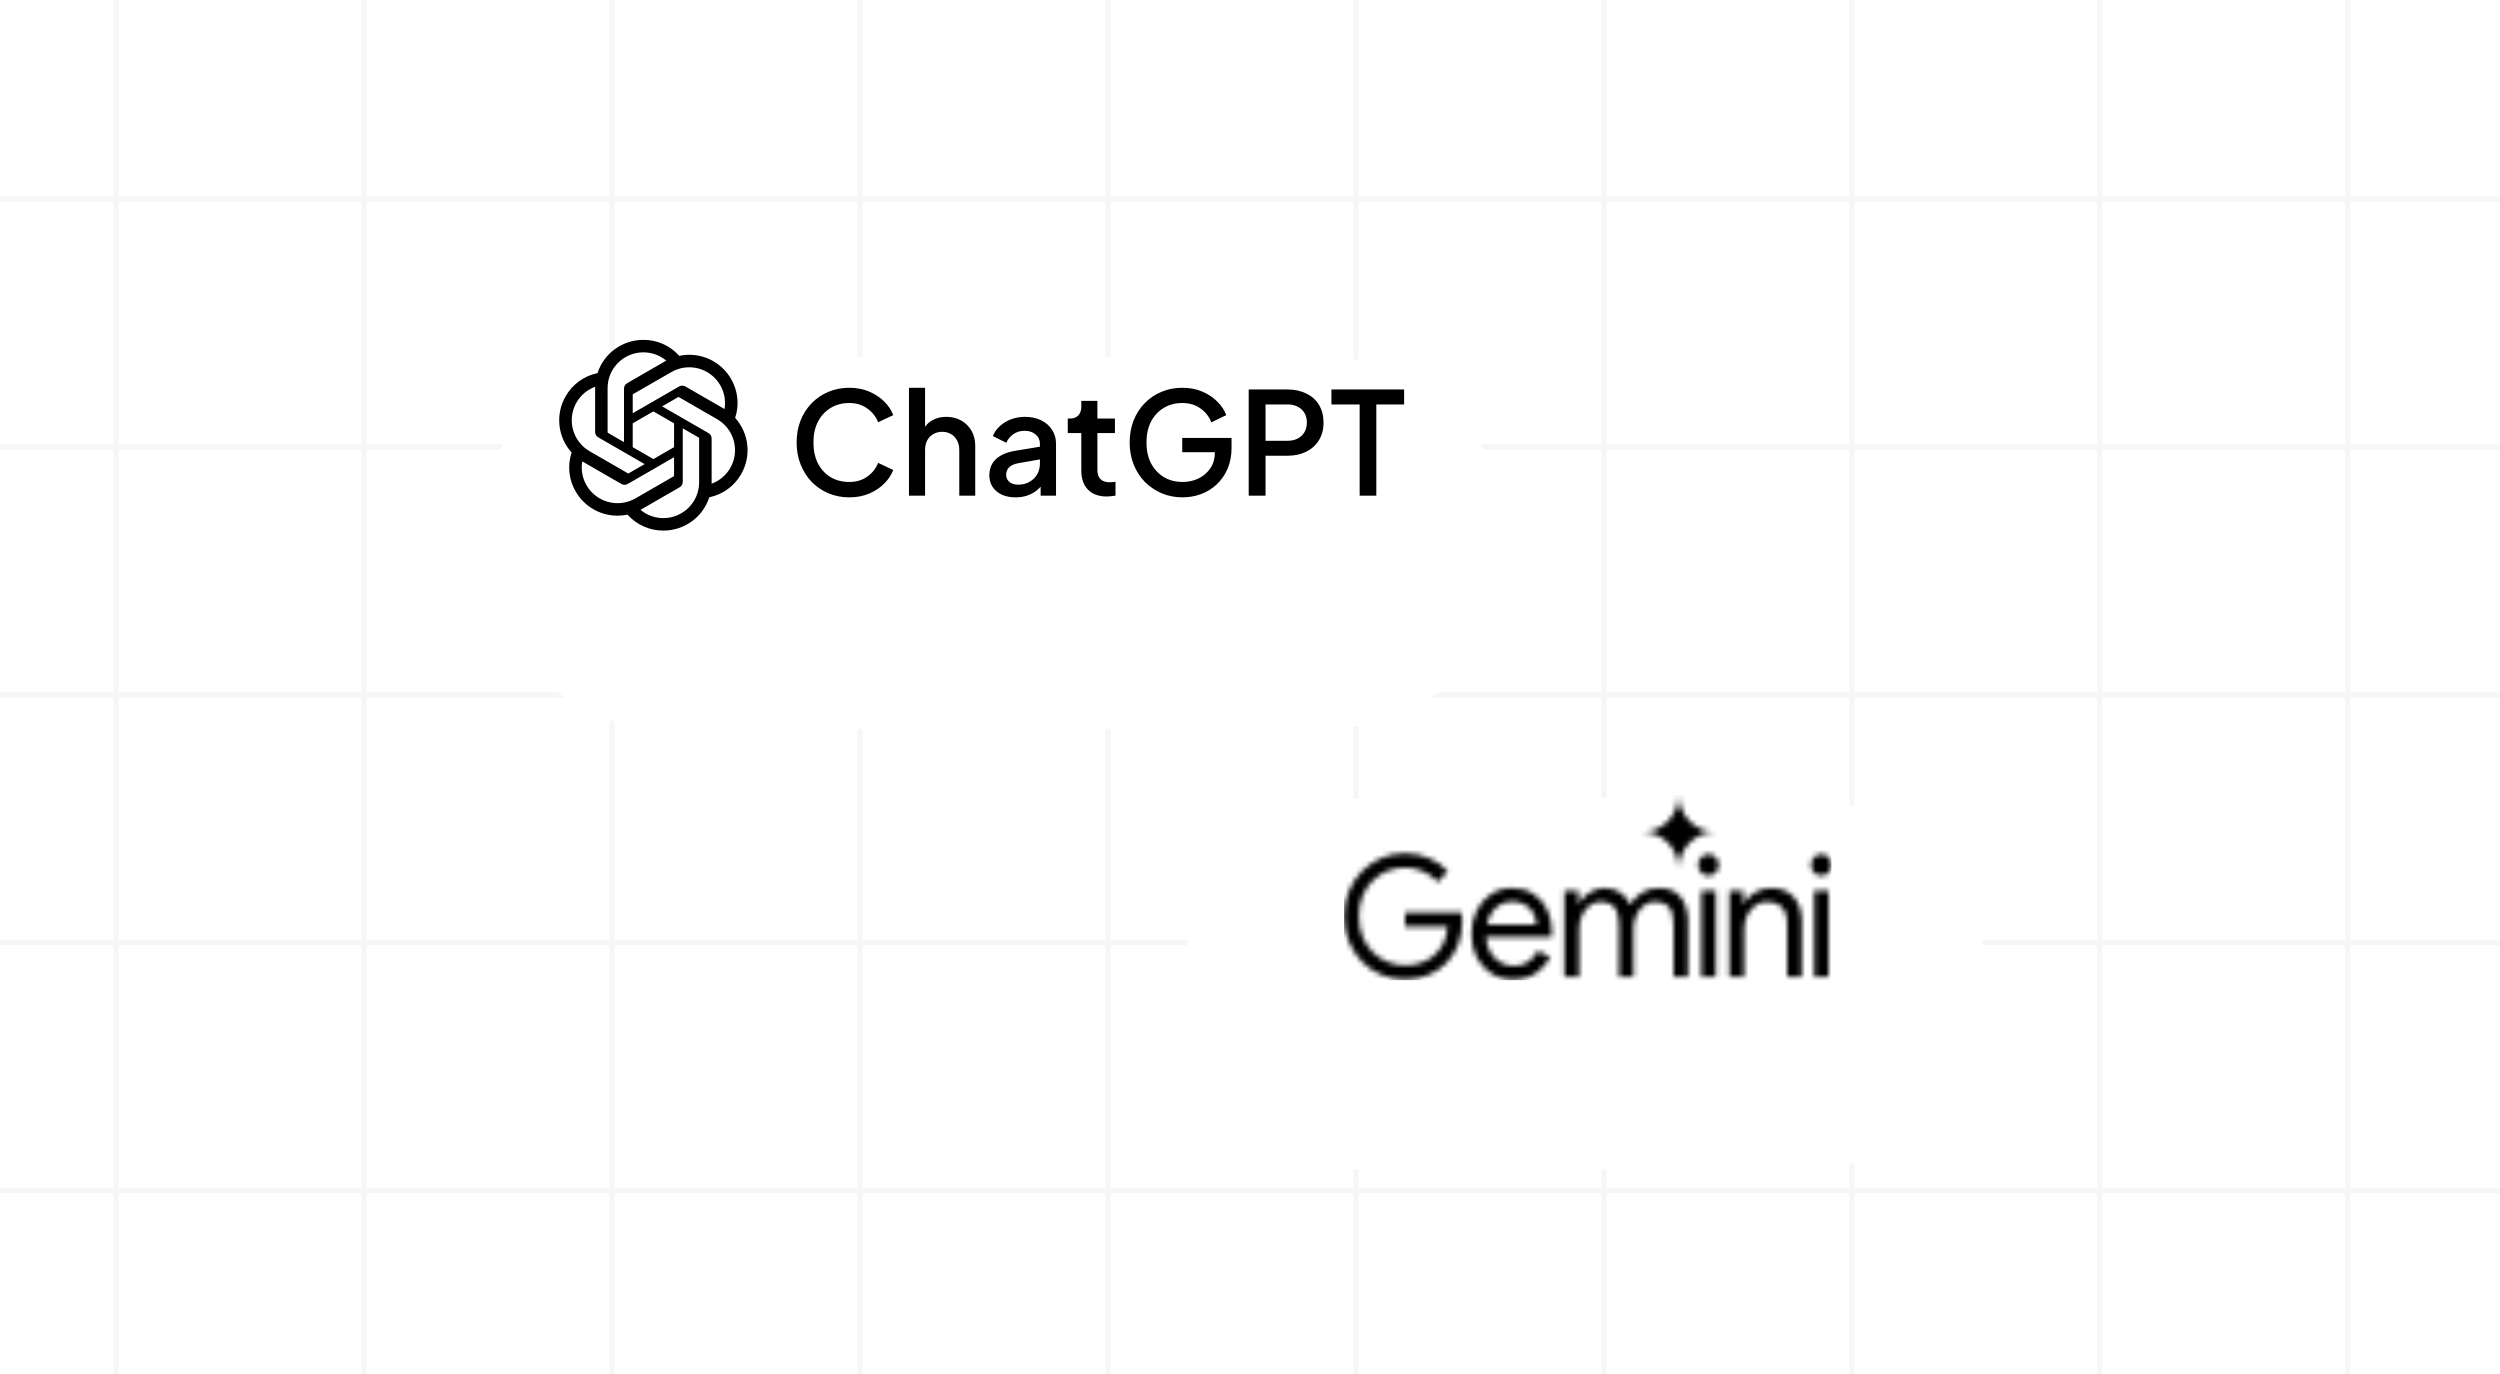 <svg width="484" height="266" viewBox="0 0 484 266" fill="none" xmlns="http://www.w3.org/2000/svg">
<g clip-path="url(#clip0_5327_4086)">
<line x1="22.5" y1="-250" x2="22.5" y2="806" stroke="#F6F6F6"/>
<line x1="70.5" y1="-250" x2="70.5" y2="806" stroke="#F6F6F6"/>
<line x1="118.5" y1="-250" x2="118.5" y2="806" stroke="#F6F6F6"/>
<line x1="166.5" y1="-250" x2="166.5" y2="806" stroke="#F6F6F6"/>
<line x1="214.5" y1="-250" x2="214.5" y2="806" stroke="#F6F6F6"/>
<line x1="262.5" y1="-250" x2="262.5" y2="806" stroke="#F6F6F6"/>
<line x1="310.5" y1="-250" x2="310.5" y2="806" stroke="#F6F6F6"/>
<line x1="358.5" y1="-250" x2="358.5" y2="806" stroke="#F6F6F6"/>
<line x1="406.5" y1="-250" x2="406.5" y2="806" stroke="#F6F6F6"/>
<line x1="454.5" y1="-250" x2="454.5" y2="806" stroke="#F6F6F6"/>
<line x1="1414" y1="38.5" x2="-26" y2="38.5" stroke="#F6F6F6"/>
<line x1="1414" y1="86.5" x2="-26" y2="86.5" stroke="#F6F6F6"/>
<line x1="1414" y1="134.5" x2="-26" y2="134.5" stroke="#F6F6F6"/>
<line x1="1414" y1="182.5" x2="-26" y2="182.5" stroke="#F6F6F6"/>
<line x1="1414" y1="230.5" x2="-26" y2="230.5" stroke="#F6F6F6"/>
</g>
<g filter="url(#filter0_d_5327_4086)">
<rect x="92" y="49" width="201" height="72" rx="36" fill="white"/>
</g>
<g clip-path="url(#clip1_5327_4086)">
<path d="M142.325 80.911C143.163 78.397 142.874 75.643 141.533 73.356C139.517 69.849 135.463 68.044 131.504 68.893C129.743 66.911 127.212 65.784 124.559 65.8C120.512 65.791 116.922 68.394 115.676 72.24C113.077 72.772 110.833 74.398 109.519 76.702C107.488 80.201 107.951 84.61 110.665 87.61C109.827 90.124 110.115 92.878 111.456 95.165C113.473 98.673 117.527 100.477 121.486 99.628C123.246 101.61 125.778 102.738 128.431 102.72C132.48 102.731 136.072 100.125 137.317 96.275C139.916 95.743 142.161 94.118 143.474 91.814C145.503 88.315 145.039 83.909 142.326 80.909L142.325 80.911ZM128.433 100.308C126.812 100.31 125.243 99.743 123.999 98.706C124.056 98.676 124.154 98.622 124.217 98.583L131.577 94.337C131.953 94.123 132.184 93.723 132.182 93.29V82.926L135.292 84.72C135.326 84.736 135.348 84.768 135.352 84.805V93.388C135.348 97.205 132.253 100.3 128.433 100.308ZM113.553 93.958C112.741 92.558 112.448 90.916 112.727 89.322C112.781 89.355 112.877 89.414 112.945 89.453L120.304 93.699C120.677 93.917 121.139 93.917 121.514 93.699L130.498 88.516V92.104C130.5 92.141 130.483 92.177 130.454 92.2L123.015 96.491C119.701 98.397 115.47 97.264 113.554 93.958H113.553ZM111.616 77.91C112.424 76.507 113.7 75.434 115.22 74.877C115.22 74.94 115.217 75.052 115.217 75.131V83.624C115.215 84.055 115.446 84.456 115.821 84.669L124.805 89.851L121.695 91.645C121.664 91.666 121.624 91.669 121.59 91.654L114.15 87.36C110.843 85.447 109.709 81.221 111.615 77.911L111.616 77.91ZM137.17 83.851L128.186 78.668L131.296 76.875C131.327 76.855 131.366 76.851 131.401 76.866L138.841 81.157C142.154 83.069 143.289 87.302 141.375 90.611C140.566 92.012 139.29 93.085 137.772 93.643V84.896C137.775 84.465 137.545 84.066 137.171 83.851H137.17ZM140.265 79.197C140.211 79.163 140.115 79.106 140.047 79.066L132.688 74.82C132.315 74.602 131.853 74.602 131.478 74.82L122.494 80.003V76.415C122.492 76.378 122.509 76.342 122.538 76.319L129.977 72.032C133.291 70.122 137.527 71.259 139.437 74.57C140.244 75.968 140.537 77.606 140.263 79.197H140.265ZM120.803 85.592L117.692 83.798C117.658 83.782 117.636 83.75 117.632 83.713V75.13C117.634 71.308 120.737 68.211 124.563 68.214C126.181 68.214 127.747 68.781 128.991 69.815C128.934 69.845 128.837 69.899 128.772 69.939L121.413 74.185C121.037 74.398 120.806 74.797 120.808 75.23L120.803 85.59V85.592ZM122.493 81.953L126.495 79.644L130.497 81.952V86.568L126.495 88.876L122.493 86.568V81.953Z" fill="black"/>
</g>
<path d="M164.407 96.288C162.954 96.288 161.603 96.021 160.352 95.488C159.12 94.955 158.044 94.219 157.124 93.281C156.223 92.325 155.515 91.203 155 89.915C154.485 88.627 154.227 87.211 154.227 85.666C154.227 84.14 154.475 82.733 154.972 81.445C155.487 80.139 156.204 79.017 157.124 78.079C158.044 77.123 159.12 76.387 160.352 75.872C161.584 75.339 162.936 75.072 164.407 75.072C165.86 75.072 167.157 75.32 168.298 75.817C169.456 76.314 170.431 76.967 171.222 77.776C172.013 78.567 172.583 79.431 172.932 80.369L170.008 81.749C169.567 80.645 168.859 79.753 167.884 79.073C166.927 78.374 165.769 78.024 164.407 78.024C163.046 78.024 161.842 78.346 160.793 78.99C159.745 79.633 158.926 80.526 158.338 81.666C157.768 82.806 157.483 84.14 157.483 85.666C157.483 87.193 157.768 88.536 158.338 89.694C158.926 90.835 159.745 91.727 160.793 92.371C161.842 92.996 163.046 93.308 164.407 93.308C165.769 93.308 166.927 92.968 167.884 92.288C168.859 91.607 169.567 90.715 170.008 89.612L172.932 90.991C172.583 91.911 172.013 92.775 171.222 93.584C170.431 94.394 169.456 95.047 168.298 95.543C167.157 96.04 165.86 96.288 164.407 96.288ZM175.977 95.957V75.072H179.094V83.956L178.598 83.57C178.966 82.632 179.554 81.923 180.363 81.445C181.173 80.949 182.111 80.7 183.178 80.7C184.281 80.7 185.256 80.939 186.102 81.418C186.948 81.896 187.61 82.558 188.088 83.404C188.567 84.25 188.806 85.216 188.806 86.301V95.957H185.716V87.156C185.716 86.402 185.569 85.767 185.274 85.252C184.998 84.719 184.612 84.314 184.116 84.039C183.619 83.744 183.049 83.597 182.405 83.597C181.78 83.597 181.209 83.744 180.694 84.039C180.198 84.314 179.802 84.719 179.508 85.252C179.232 85.786 179.094 86.42 179.094 87.156V95.957H175.977ZM196.612 96.288C195.6 96.288 194.708 96.113 193.936 95.764C193.181 95.396 192.593 94.9 192.17 94.274C191.747 93.63 191.535 92.876 191.535 92.012C191.535 91.203 191.71 90.476 192.059 89.832C192.427 89.189 192.988 88.646 193.742 88.204C194.496 87.763 195.444 87.45 196.584 87.266L201.771 86.411V88.867L197.191 89.667C196.363 89.814 195.756 90.081 195.37 90.467C194.984 90.835 194.791 91.313 194.791 91.901C194.791 92.472 195.002 92.941 195.425 93.308C195.867 93.658 196.428 93.833 197.108 93.833C197.954 93.833 198.69 93.649 199.315 93.281C199.959 92.913 200.456 92.426 200.805 91.819C201.155 91.193 201.329 90.504 201.329 89.749V85.915C201.329 85.179 201.053 84.581 200.502 84.121C199.968 83.643 199.251 83.404 198.35 83.404C197.522 83.404 196.796 83.625 196.17 84.066C195.563 84.489 195.113 85.041 194.818 85.722L192.225 84.425C192.501 83.689 192.952 83.045 193.577 82.494C194.202 81.923 194.929 81.482 195.756 81.169C196.602 80.857 197.495 80.7 198.433 80.7C199.61 80.7 200.649 80.921 201.55 81.362C202.47 81.804 203.178 82.42 203.674 83.211C204.189 83.983 204.447 84.885 204.447 85.915V95.957H201.467V93.253L202.102 93.336C201.752 93.943 201.302 94.467 200.75 94.909C200.217 95.35 199.6 95.69 198.902 95.929C198.221 96.168 197.458 96.288 196.612 96.288ZM214.279 96.123C212.715 96.123 211.501 95.681 210.637 94.798C209.772 93.915 209.34 92.674 209.34 91.074V83.845H206.719V81.031H207.133C207.832 81.031 208.375 80.829 208.761 80.424C209.147 80.02 209.34 79.468 209.34 78.769V77.61H212.458V81.031H215.851V83.845H212.458V90.936C212.458 91.451 212.54 91.892 212.706 92.26C212.872 92.61 213.138 92.885 213.506 93.088C213.874 93.272 214.352 93.364 214.941 93.364C215.088 93.364 215.253 93.355 215.437 93.336C215.621 93.318 215.796 93.299 215.961 93.281V95.957C215.704 95.994 215.419 96.031 215.106 96.067C214.794 96.104 214.518 96.123 214.279 96.123ZM228.936 96.288C227.483 96.288 226.131 96.021 224.88 95.488C223.648 94.955 222.563 94.219 221.625 93.281C220.705 92.325 219.988 91.203 219.473 89.915C218.958 88.627 218.7 87.211 218.7 85.666C218.7 84.14 218.949 82.733 219.445 81.445C219.96 80.139 220.678 79.017 221.597 78.079C222.517 77.123 223.593 76.387 224.825 75.872C226.057 75.339 227.409 75.072 228.881 75.072C230.334 75.072 231.63 75.32 232.771 75.817C233.93 76.314 234.904 76.967 235.695 77.776C236.486 78.567 237.056 79.431 237.406 80.369L234.509 81.776C234.086 80.654 233.387 79.753 232.412 79.073C231.437 78.374 230.26 78.024 228.881 78.024C227.52 78.024 226.315 78.346 225.267 78.99C224.218 79.633 223.4 80.526 222.811 81.666C222.241 82.806 221.956 84.14 221.956 85.666C221.956 87.193 222.25 88.536 222.839 89.694C223.446 90.835 224.273 91.727 225.322 92.371C226.37 92.996 227.575 93.308 228.936 93.308C230.076 93.308 231.115 93.079 232.053 92.619C233.01 92.141 233.773 91.478 234.343 90.632C234.914 89.768 235.199 88.766 235.199 87.625V86.218L236.661 87.542H228.881V84.784H238.427V86.715C238.427 88.223 238.169 89.575 237.654 90.77C237.139 91.947 236.44 92.95 235.557 93.778C234.674 94.605 233.663 95.231 232.522 95.654C231.382 96.077 230.187 96.288 228.936 96.288ZM241.75 95.957V75.403H249.227C250.606 75.403 251.82 75.661 252.869 76.176C253.936 76.672 254.763 77.408 255.352 78.383C255.94 79.339 256.235 80.489 256.235 81.831C256.235 83.156 255.931 84.296 255.324 85.252C254.736 86.209 253.917 86.945 252.869 87.46C251.82 87.975 250.606 88.232 249.227 88.232H245.006V95.957H241.75ZM245.006 85.335H249.31C250.045 85.335 250.689 85.188 251.241 84.894C251.793 84.6 252.225 84.195 252.538 83.68C252.85 83.147 253.007 82.521 253.007 81.804C253.007 81.087 252.85 80.47 252.538 79.955C252.225 79.422 251.793 79.017 251.241 78.742C250.689 78.447 250.045 78.3 249.31 78.3H245.006V85.335ZM263.228 95.957V78.3H257.765V75.403H271.836V78.3H266.456V95.957H263.228Z" fill="black"/>
<g filter="url(#filter1_d_5327_4086)">
<rect x="229" y="139.414" width="156" height="72" rx="36" fill="white"/>
</g>
<g clip-path="url(#clip2_5327_4086)">
<mask id="mask0_5327_4086" style="mask-type:alpha" maskUnits="userSpaceOnUse" x="260" y="153" width="95" height="37">
<path fill-rule="evenodd" clip-rule="evenodd" d="M324.448 165.498C324.823 166.381 325.01 167.324 325.01 168.328C325.01 167.324 325.191 166.381 325.554 165.498C325.929 164.615 326.433 163.847 327.065 163.194C327.697 162.541 328.441 162.027 329.296 161.652C330.15 161.264 331.064 161.071 332.036 161.071C331.064 161.071 330.15 160.883 329.296 160.508C328.441 160.121 327.697 159.601 327.065 158.948C326.433 158.295 325.929 157.527 325.554 156.644C325.191 155.761 325.01 154.817 325.01 153.813C325.01 154.817 324.823 155.761 324.448 156.644C324.085 157.527 323.587 158.295 322.955 158.948C322.323 159.601 321.579 160.121 320.724 160.508C319.869 160.883 318.956 161.071 317.984 161.071C318.956 161.071 319.869 161.264 320.724 161.652C321.579 162.027 322.323 162.541 322.955 163.194C323.587 163.847 324.085 164.615 324.448 165.498ZM267.377 188.719C268.81 189.329 270.338 189.634 271.961 189.634C273.605 189.634 275.102 189.362 276.451 188.817C277.8 188.273 278.97 187.5 279.96 186.499C280.951 185.497 281.72 184.311 282.268 182.939C282.816 181.545 283.09 180.021 283.09 178.367V178.334C283.09 178.029 283.069 177.746 283.027 177.485C283.006 177.224 282.974 176.951 282.932 176.668H272.025V179.379H280.245C280.16 180.685 279.865 181.818 279.36 182.776C278.875 183.712 278.253 184.485 277.494 185.094C276.756 185.704 275.903 186.161 274.933 186.466C273.985 186.749 272.994 186.891 271.961 186.891C270.823 186.891 269.716 186.673 268.642 186.237C267.567 185.802 266.608 185.171 265.764 184.343C264.942 183.516 264.289 182.525 263.804 181.371C263.319 180.196 263.077 178.878 263.077 177.42C263.077 175.961 263.309 174.654 263.773 173.5C264.257 172.325 264.911 171.334 265.733 170.529C266.555 169.701 267.503 169.07 268.578 168.634C269.674 168.199 270.802 167.981 271.961 167.981C272.825 167.981 273.647 168.101 274.427 168.34C275.207 168.558 275.924 168.874 276.577 169.288C277.252 169.701 277.831 170.202 278.316 170.79L280.276 168.7C279.328 167.589 278.116 166.729 276.641 166.12C275.186 165.51 273.626 165.205 271.961 165.205C270.359 165.205 268.842 165.51 267.408 166.12C265.996 166.729 264.742 167.589 263.646 168.7C262.571 169.81 261.728 171.106 261.117 172.586C260.506 174.067 260.2 175.678 260.2 177.42C260.2 179.161 260.506 180.772 261.117 182.253C261.728 183.733 262.571 185.029 263.646 186.139C264.721 187.25 265.965 188.11 267.377 188.719ZM288.755 188.491C289.978 189.253 291.369 189.634 292.929 189.634C294.699 189.634 296.185 189.22 297.387 188.393C298.588 187.566 299.505 186.52 300.137 185.258L297.734 184.082C297.292 184.909 296.68 185.606 295.901 186.172C295.142 186.738 294.193 187.021 293.055 187.021C292.17 187.021 291.316 186.793 290.494 186.335C289.672 185.878 288.998 185.192 288.471 184.278C288.016 183.488 287.757 182.519 287.695 181.371H300.39C300.411 181.262 300.422 181.121 300.422 180.947C300.443 180.772 300.453 180.609 300.453 180.457C300.453 178.802 300.137 177.332 299.505 176.048C298.894 174.763 298.008 173.762 296.849 173.043C295.69 172.303 294.309 171.933 292.707 171.933C291.126 171.933 289.746 172.347 288.566 173.174C287.385 173.979 286.468 175.057 285.815 176.407C285.183 177.757 284.866 179.227 284.866 180.816C284.866 182.514 285.204 184.027 285.878 185.356C286.574 186.684 287.533 187.729 288.755 188.491ZM287.856 178.987C287.955 178.502 288.097 178.045 288.281 177.615C288.682 176.679 289.261 175.939 290.02 175.395C290.8 174.829 291.706 174.546 292.739 174.546C293.603 174.546 294.33 174.698 294.92 175.003C295.511 175.286 295.995 175.656 296.375 176.113C296.754 176.57 297.028 177.06 297.197 177.583C297.366 178.084 297.46 178.552 297.481 178.987H287.856ZM302.871 172.455V189.111H305.717V179.836C305.717 178.922 305.896 178.062 306.254 177.256C306.613 176.451 307.108 175.808 307.74 175.329C308.372 174.829 309.089 174.578 309.89 174.578C311.007 174.578 311.871 174.916 312.483 175.591C313.115 176.244 313.431 177.365 313.431 178.954V189.111H316.245V179.771C316.245 178.857 316.424 178.007 316.783 177.224C317.141 176.418 317.636 175.776 318.269 175.297C318.901 174.818 319.617 174.578 320.418 174.578C321.557 174.578 322.431 174.905 323.043 175.558C323.675 176.211 323.991 177.332 323.991 178.922V189.111H326.805V178.432C326.805 176.494 326.341 174.927 325.414 173.729C324.507 172.532 323.085 171.933 321.146 171.933C319.86 171.933 318.753 172.238 317.826 172.847C316.898 173.457 316.161 174.23 315.613 175.166C315.233 174.208 314.611 173.435 313.747 172.847C312.904 172.238 311.882 171.933 310.681 171.933C310.006 171.933 309.332 172.074 308.657 172.357C308.004 172.619 307.424 172.978 306.918 173.435C306.412 173.871 306.012 174.361 305.717 174.905H305.59V172.455H302.871ZM329.366 172.455V189.111H332.18V172.455H329.366ZM329.334 168.928C329.735 169.32 330.209 169.516 330.757 169.516C331.326 169.516 331.8 169.32 332.18 168.928C332.559 168.515 332.749 168.025 332.749 167.459C332.749 166.871 332.559 166.381 332.18 165.989C331.8 165.575 331.326 165.368 330.757 165.368C330.209 165.368 329.735 165.575 329.334 165.989C328.955 166.381 328.765 166.871 328.765 167.459C328.765 168.025 328.955 168.515 329.334 168.928ZM334.822 172.455V189.111H337.668V179.836C337.668 178.944 337.847 178.105 338.205 177.322C338.585 176.516 339.101 175.863 339.754 175.362C340.408 174.839 341.177 174.578 342.063 174.578C343.243 174.578 344.192 174.916 344.908 175.591C345.625 176.244 345.983 177.365 345.983 178.954V189.111H348.828V178.432C348.828 176.472 348.323 174.905 347.311 173.729C346.299 172.532 344.813 171.933 342.853 171.933C341.694 171.933 340.64 172.227 339.691 172.815C338.743 173.403 338.058 174.099 337.636 174.905H337.51V172.455H334.822ZM351.217 172.455V189.111H354.031V172.455H351.217ZM351.185 168.928C351.586 169.32 352.06 169.516 352.608 169.516C353.177 169.516 353.652 169.32 354.031 168.928C354.41 168.515 354.6 168.025 354.6 167.459C354.6 166.871 354.41 166.381 354.031 165.989C353.652 165.575 353.177 165.368 352.608 165.368C352.06 165.368 351.586 165.575 351.185 165.989C350.806 166.381 350.616 166.871 350.616 167.459C350.616 168.025 350.806 168.515 351.185 168.928Z" fill="white"/>
</mask>
<g mask="url(#mask0_5327_4086)">
<path d="M360.2 145.813H253.8V197.813H360.2V145.813Z" fill="black"/>
</g>
</g>
<defs>
<filter id="filter0_d_5327_4086" x="53.479" y="30.561" width="278.041" height="149.041" filterUnits="userSpaceOnUse" color-interpolation-filters="sRGB">
<feFlood flood-opacity="0" result="BackgroundImageFix"/>
<feColorMatrix in="SourceAlpha" type="matrix" values="0 0 0 0 0 0 0 0 0 0 0 0 0 0 0 0 0 0 127 0" result="hardAlpha"/>
<feMorphology radius="9.639" operator="erode" in="SourceAlpha" result="effect1_dropShadow_5327_4086"/>
<feOffset dy="20.082"/>
<feGaussianBlur stdDeviation="24.08"/>
<feColorMatrix type="matrix" values="0 0 0 0 0.534 0 0 0 0 0.315 0 0 0 0 1 0 0 0 0.25 0"/>
<feBlend mode="normal" in2="BackgroundImageFix" result="effect1_dropShadow_5327_4086"/>
<feBlend mode="normal" in="SourceGraphic" in2="effect1_dropShadow_5327_4086" result="shape"/>
</filter>
<filter id="filter1_d_5327_4086" x="190.479" y="115.973" width="233.041" height="149.041" filterUnits="userSpaceOnUse" color-interpolation-filters="sRGB">
<feFlood flood-opacity="0" result="BackgroundImageFix"/>
<feColorMatrix in="SourceAlpha" type="matrix" values="0 0 0 0 0 0 0 0 0 0 0 0 0 0 0 0 0 0 127 0" result="hardAlpha"/>
<feMorphology radius="9.639" operator="erode" in="SourceAlpha" result="effect1_dropShadow_5327_4086"/>
<feOffset dy="15.08"/>
<feGaussianBlur stdDeviation="24.08"/>
<feColorMatrix type="matrix" values="0 0 0 0 0.354 0 0 0 0 0.806 0 0 0 0 1 0 0 0 0.65 0"/>
<feBlend mode="normal" in2="BackgroundImageFix" result="effect1_dropShadow_5327_4086"/>
<feBlend mode="normal" in="SourceGraphic" in2="effect1_dropShadow_5327_4086" result="shape"/>
</filter>
<clipPath id="clip0_5327_4086">
<rect width="484" height="266" fill="white"/>
</clipPath>
<clipPath id="clip1_5327_4086">
<rect width="36.958" height="36.922" fill="white" transform="translate(108.016 65.8)"/>
</clipPath>
<clipPath id="clip2_5327_4086">
<rect width="94.4" height="36" fill="white" transform="translate(260.2 153.813)"/>
</clipPath>
</defs>
</svg>
